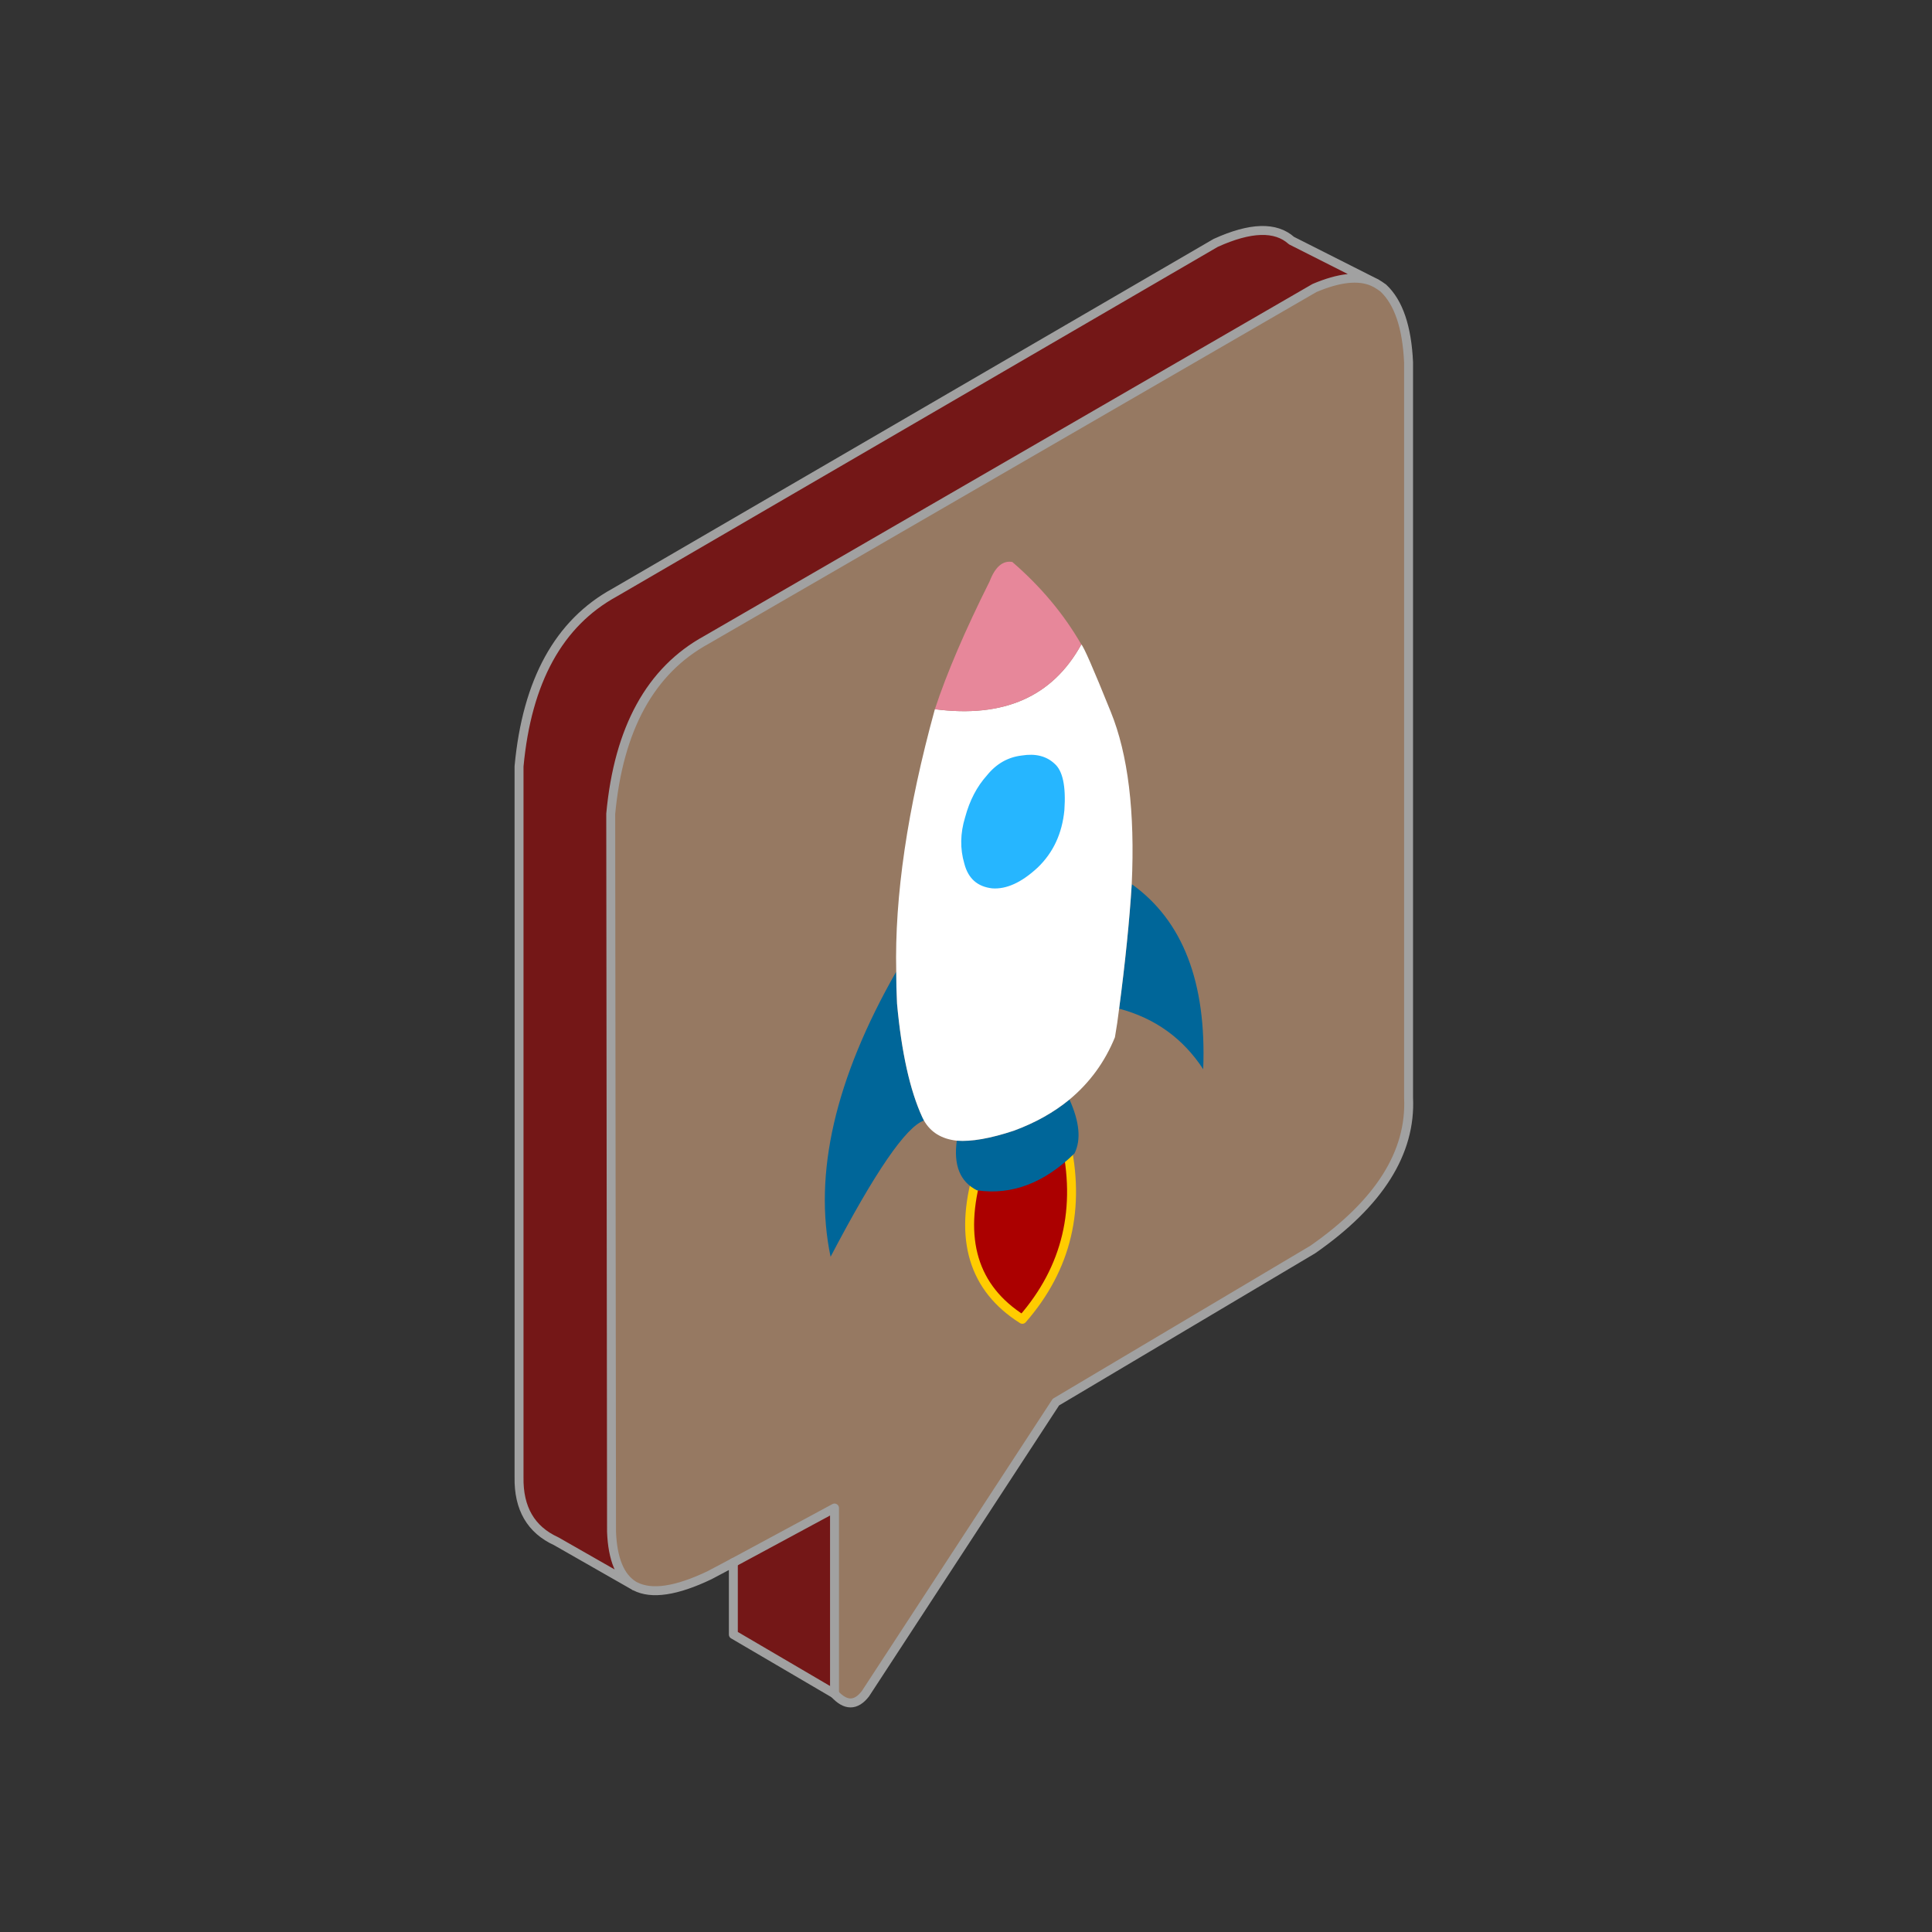<?xml version="1.0" encoding="UTF-8"?> <svg xmlns="http://www.w3.org/2000/svg" xmlns:xlink="http://www.w3.org/1999/xlink" id="e2GcHpYLZ1N1" viewBox="0 0 1080 1080" shape-rendering="geometricPrecision" text-rendering="geometricPrecision" style="background-color:transparent"><rect x="0" y="0" width="1080" height="1080" fill="#333333" stroke="none"/><style> #e2GcHpYLZ1N2_to {animation: e2GcHpYLZ1N2_to__to 5005ms linear infinite normal forwards}@keyframes e2GcHpYLZ1N2_to__to { 0% {transform: translate(540px,540px);animation-timing-function: cubic-bezier(0.333,0,0.667,1)} 50.01% {transform: translate(540px,607px);animation-timing-function: cubic-bezier(0.333,0,0.667,1)} 99.341% {transform: translate(540px,540px)} 100% {transform: translate(540px,540px)}} #e2GcHpYLZ1N11_to {animation: e2GcHpYLZ1N11_to__to 5005ms linear infinite normal forwards}@keyframes e2GcHpYLZ1N11_to__to { 0% {transform: translate(540px,540px);animation-timing-function: cubic-bezier(0.333,0,0.667,1)} 50.01% {transform: translate(540px,607px);animation-timing-function: cubic-bezier(0.333,0,0.667,1)} 99.341% {transform: translate(540px,540px)} 100% {transform: translate(540px,540px)}} #e2GcHpYLZ1N12_to {animation: e2GcHpYLZ1N12_to__to 5005ms linear infinite normal forwards}@keyframes e2GcHpYLZ1N12_to__to { 0% {transform: translate(540px,540px);animation-timing-function: cubic-bezier(0.333,0,0.667,1)} 46.673% {transform: translate(540px,560px);animation-timing-function: cubic-bezier(0.333,0,0.667,1)} 99.341% {transform: translate(540px,540px)} 100% {transform: translate(540px,540px)}} #e2GcHpYLZ1N13_to {animation: e2GcHpYLZ1N13_to__to 5005ms linear infinite normal forwards}@keyframes e2GcHpYLZ1N13_to__to { 0% {transform: translate(540px,540px);animation-timing-function: cubic-bezier(0.333,0,0.667,1)} 20% {transform: translate(540px,547px);animation-timing-function: cubic-bezier(0.333,0,0.667,1)} 40% {transform: translate(540px,540px);animation-timing-function: cubic-bezier(0.333,0,0.667,1)} 59.341% {transform: translate(540px,547px)} 80% {transform: translate(540px,547px);animation-timing-function: cubic-bezier(0.333,0,0.667,1)} 99.341% {transform: translate(540px,540px)} 100% {transform: translate(540px,540px)}} #e2GcHpYLZ1N13_ts {animation: e2GcHpYLZ1N13_ts__ts 5005ms linear infinite normal forwards}@keyframes e2GcHpYLZ1N13_ts__ts { 0% {transform: scale(1,1);animation-timing-function: cubic-bezier(0.333,0,0.667,1)} 20% {transform: scale(0.86,0.86);animation-timing-function: cubic-bezier(0.333,0,0.667,1)} 40% {transform: scale(1,1);animation-timing-function: cubic-bezier(0.333,0,0.667,1)} 59.341% {transform: scale(0.86,0.86);animation-timing-function: cubic-bezier(0.333,0,0.667,1)} 80% {transform: scale(0.86,0.86);animation-timing-function: cubic-bezier(0.333,0,0.667,1)} 99.341% {transform: scale(1,1)} 100% {transform: scale(1,1)}} #e2GcHpYLZ1N18_to {animation: e2GcHpYLZ1N18_to__to 5005ms linear infinite normal forwards}@keyframes e2GcHpYLZ1N18_to__to { 0% {transform: translate(540px,540px);animation-timing-function: cubic-bezier(0.333,0,0.667,1)} 50.01% {transform: translate(540px,607px);animation-timing-function: cubic-bezier(0.333,0,0.667,1)} 99.341% {transform: translate(540px,540px)} 100% {transform: translate(540px,540px)}} #e2GcHpYLZ1N19_to {animation: e2GcHpYLZ1N19_to__to 5005ms linear infinite normal forwards}@keyframes e2GcHpYLZ1N19_to__to { 0% {transform: translate(540px,540px);animation-timing-function: cubic-bezier(0.333,0,0.667,1)} 46.673% {transform: translate(540px,560px);animation-timing-function: cubic-bezier(0.333,0,0.667,1)} 99.341% {transform: translate(540px,540px)} 100% {transform: translate(540px,540px)}} </style><g id="e2GcHpYLZ1N2_to" transform="translate(540,540)"><g transform="translate(-540,-540)" opacity="0.54"><g transform="translate(528.82 537.841)"><path d="M-62.32,305.159c0,0-56.55,30.5-56.55,30.5s0,40.2,0,40.2s56.55,33.149,56.55,33.149s0-103.849,0-103.849Z" fill="#ab0000" fill-rule="evenodd" stroke-width="0"></path><path d="M193.13,-403.341c-8.833-7.967-22.968-7.533-42.401,1.3c0,0-335.899,195.4-335.899,195.4-31.233,17.067-49.067,49.467-53.5,97.2c0,0,0,397.35,0,397.35-.3,17.4,6.617,29.332,20.75,35.799c0,0,43.35,24.75,43.35,24.75-7.667-4.7-11.8-14.716-12.4-30.049c0,0-.45-401.3-.45-401.3c4.433-47.733,22.267-80.151,53.5-97.251c0,0,339.899-196.699,339.899-196.699c13.833-5.867,24.734-7.033,32.701-3.5c0,0-45.55-23-45.55-23Z" fill="#ab0000" fill-rule="evenodd" stroke-width="0"></path></g><g transform="translate(565.133 553.809)"><path d="M202.367,-396.309c-7.967-3.533-18.867-2.367-32.7,3.5c0,0-339.9,196.7-339.9,196.7-31.233,17.1-49.067,49.517-53.5,97.25c0,0,.45,401.3.45,401.3.6,15.333,4.733,25.35,12.4,30.05.3.3.583.45.85.45c9.133,4.733,22.983,2.667,41.55-6.2c0,0,13.3-7.05,13.3-7.05s56.55-30.5,56.55-30.5s0,103.85,0,103.85c6.2,6.8,11.95,6.8,17.25,0c0,0,106.5-163.05,106.5-163.05s143.649-85.35,143.649-85.35c37.133-25.9,54.967-54.183,53.5-84.85c0,0,0-411.049,0-411.049-.9-19.733-5.616-33.584-14.149-41.551-1.167-.867-2.5-1.749-4-2.649-.567-.3-1.15-.584-1.75-.851Z" fill="#eab58b" stroke-width="0"></path></g><g transform="translate(539.359 540.092)"><path d="M228.141,-382.592c0,0-45.55-23-45.55-23-8.833-7.967-22.967-7.533-42.4,1.3c0,0-335.9,195.4-335.9,195.4-31.233,17.067-49.067,49.467-53.5,97.2c0,0,0,397.35,0,397.35-.3,17.4,6.617,29.333,20.75,35.8c0,0,43.35,24.75,43.35,24.75-7.667-4.7-11.8-14.717-12.4-30.05c0,0-.45-401.3-.45-401.3c4.433-47.733,22.267-80.15,53.5-97.25c0,0,339.9-196.7,339.9-196.7c13.833-5.867,24.733-7.033,32.7-3.5.6.267,1.183.55,1.75.85c1.5.9,2.833,1.783,4,2.65c8.533,7.967,13.251,21.817,14.151,41.55c0,0,0,411.05,0,411.05c1.467,30.667-16.367,58.95-53.5,84.85c0,0-143.651,85.35-143.651,85.35s-106.5,163.05-106.5,163.05c-5.3,6.8-11.05,6.8-17.25,0c0,0-56.55-33.15-56.55-33.15s0-40.2,0-40.2-13.3,7.05-13.3,7.05c-18.567,8.867-32.417,10.933-41.55,6.2-.267,0-.55-.15-.85-.45" paint-order="stroke fill markers" fill="none" fill-rule="evenodd" stroke="#fff" stroke-width="5" stroke-linecap="round" stroke-linejoin="round"></path><path d="M-129.409,333.408c0,0,56.55-30.5,56.55-30.5s0,103.85,0,103.85" paint-order="stroke fill markers" fill="none" fill-rule="evenodd" stroke="#fff" stroke-width="5" stroke-linecap="round" stroke-linejoin="round"></path></g></g></g><g id="e2GcHpYLZ1N11_to" transform="translate(540,540)"><g transform="translate(-540,-540)"><g id="e2GcHpYLZ1N12_to" transform="translate(540,540)"><g transform="translate(-540,-540)"><g id="e2GcHpYLZ1N13_to" transform="translate(540,540)"><g id="e2GcHpYLZ1N13_ts" transform="scale(1,1)"><g transform="translate(-540,-540)"><g transform="translate(570.52 687.075)"><path d="M-23.82,-31.975c-10.933,37.567-2.667,65.033,24.8,82.4c24.933-28.567,32.917-62.183,23.95-100.85-15.133,14.833-31.383,20.983-48.75,18.45Z" fill="#ab0000" stroke-width="0"></path></g><g transform="translate(570.092 687.075)"><path d="M-23.392,-31.975c-10.933,37.567-2.667,65.033,24.8,82.4c24.933-28.567,32.917-62.183,23.95-100.85" paint-order="stroke fill markers" fill="none" fill-rule="evenodd" stroke="#fc0" stroke-width="5" stroke-linecap="round" stroke-linejoin="round"></path></g></g></g></g></g></g></g></g><g id="e2GcHpYLZ1N18_to" transform="translate(540,540)"><g transform="translate(-540,-540)"><g id="e2GcHpYLZ1N19_to" transform="translate(540,540)"><g transform="translate(-540,-540)"><g transform="translate(564.55 598.4)"><path d="M36.1,46.35c3.767-7.533,2.833-17.567-2.8-30.1-8.767,7.2-19.117,13-31.05,17.4-13.167,4.367-23.817,6.233-31.95,5.6-1.9,13.8,1.867,23.05,11.3,27.75c19.433,2.833,37.6-4.05,54.5-20.65Z" fill="#069" stroke-width="0"></path><path d="M68.1,-104.15c-1.267,20.367-3.617,43.567-7.05,69.6c20.067,5.333,35.733,16.617,47,33.85c1.9-48.6-11.417-83.083-39.95-103.45Z" fill="#069" stroke-width="0"></path><path d="M-63.1,-37.35c-.3-5.967-.45-11.933-.45-17.9-34.167,59.867-46.4,113-36.7,159.4c24.767-47.333,42.167-72.717,52.2-76.15-.3-.633-.617-1.267-.95-1.9-6.9-15.033-11.6-36.183-14.1-63.45Z" fill="#069" stroke-width="0"></path></g><g transform="translate(567.275 499.266)"><path d="M65.375,-5.016c1.867-40.433-2.05-72.568-11.75-96.401-9.733-24.133-15.217-36.666-16.45-37.599-16,29.167-43.283,41.233-81.85,36.2-15.367,55.8-22.567,104.7-21.6,146.7c0,5.967.15,11.933.45,17.9c2.5,27.267,7.2,48.417,14.1,63.45.333.633.65,1.267.95,1.9c3.767,6.567,9.883,10.317,18.35,11.25c8.133.633,18.783-1.233,31.95-5.6c11.933-4.4,22.283-10.2,31.05-17.4c11.3-9.4,19.767-21.001,25.4-34.801.933-5.333,1.717-10.667,2.35-16c3.433-26.033,5.783-49.232,7.05-69.599Z" fill="#fff" stroke-width="0"></path><path d="M3.775,-77.417c7.833-1.267,14.1.301,18.8,4.701c4.7,4.067,6.583,12.85,5.65,26.35-1.267,13.167-6.283,23.967-15.05,32.4-9.1,8.467-17.717,12.399-25.85,11.799-8.467-.967-13.8-5.682-16-14.149-2.5-8.433-2.35-17.2.45-26.3c2.533-9.4,6.617-17.233,12.25-23.5c5.333-6.6,11.917-10.368,19.75-11.301Z" fill="#fff" stroke-width="0"></path></g><g transform="translate(566.266 459.142)"><path d="M23.583,-32.592c-4.7-4.4-10.967-5.966-18.8-4.699-7.833.933-14.417,4.7-19.75,11.3-5.633,6.267-9.717,14.1-12.25,23.5-2.8,9.1-2.95,17.867-.45,26.3c2.2,8.467,7.533,13.183,16,14.15c8.133.6,16.75-3.334,25.85-11.801c8.767-8.433,13.783-19.232,15.05-32.399.933-13.5-.95-22.284-5.65-26.351Z" fill="#26b6ff" stroke-width="0"></path></g><g transform="translate(563.525 357.35)"><path d="M2.375,-43.2c-5.333-.933-9.567,2.683-12.7,10.85-13.8,27.567-24,51.383-30.6,71.45c38.567,5.033,65.85-7.033,81.85-36.2-9.733-16.933-22.583-32.3-38.55-46.1Z" fill="#e7879a" stroke-width="0"></path></g><g transform="translate(566.266 459.142)"><path d="M29.234,-6.242c-1.267,13.167-6.284,23.967-15.051,32.4-9.1,8.467-17.717,12.4-25.85,11.8-8.467-.967-13.8-5.682-16-14.149-2.5-8.433-2.349-17.201.451-26.301c2.533-9.4,6.617-17.233,12.25-23.5c5.333-6.6,11.917-10.367,19.75-11.3c7.833-1.267,14.099.3,18.799,4.7c4.7,4.067,6.584,12.85,5.651,26.35Z" paint-order="stroke fill markers" fill="none" fill-rule="evenodd" stroke="#fff" stroke-linecap="round" stroke-linejoin="round"></path></g></g></g></g></g></svg> 